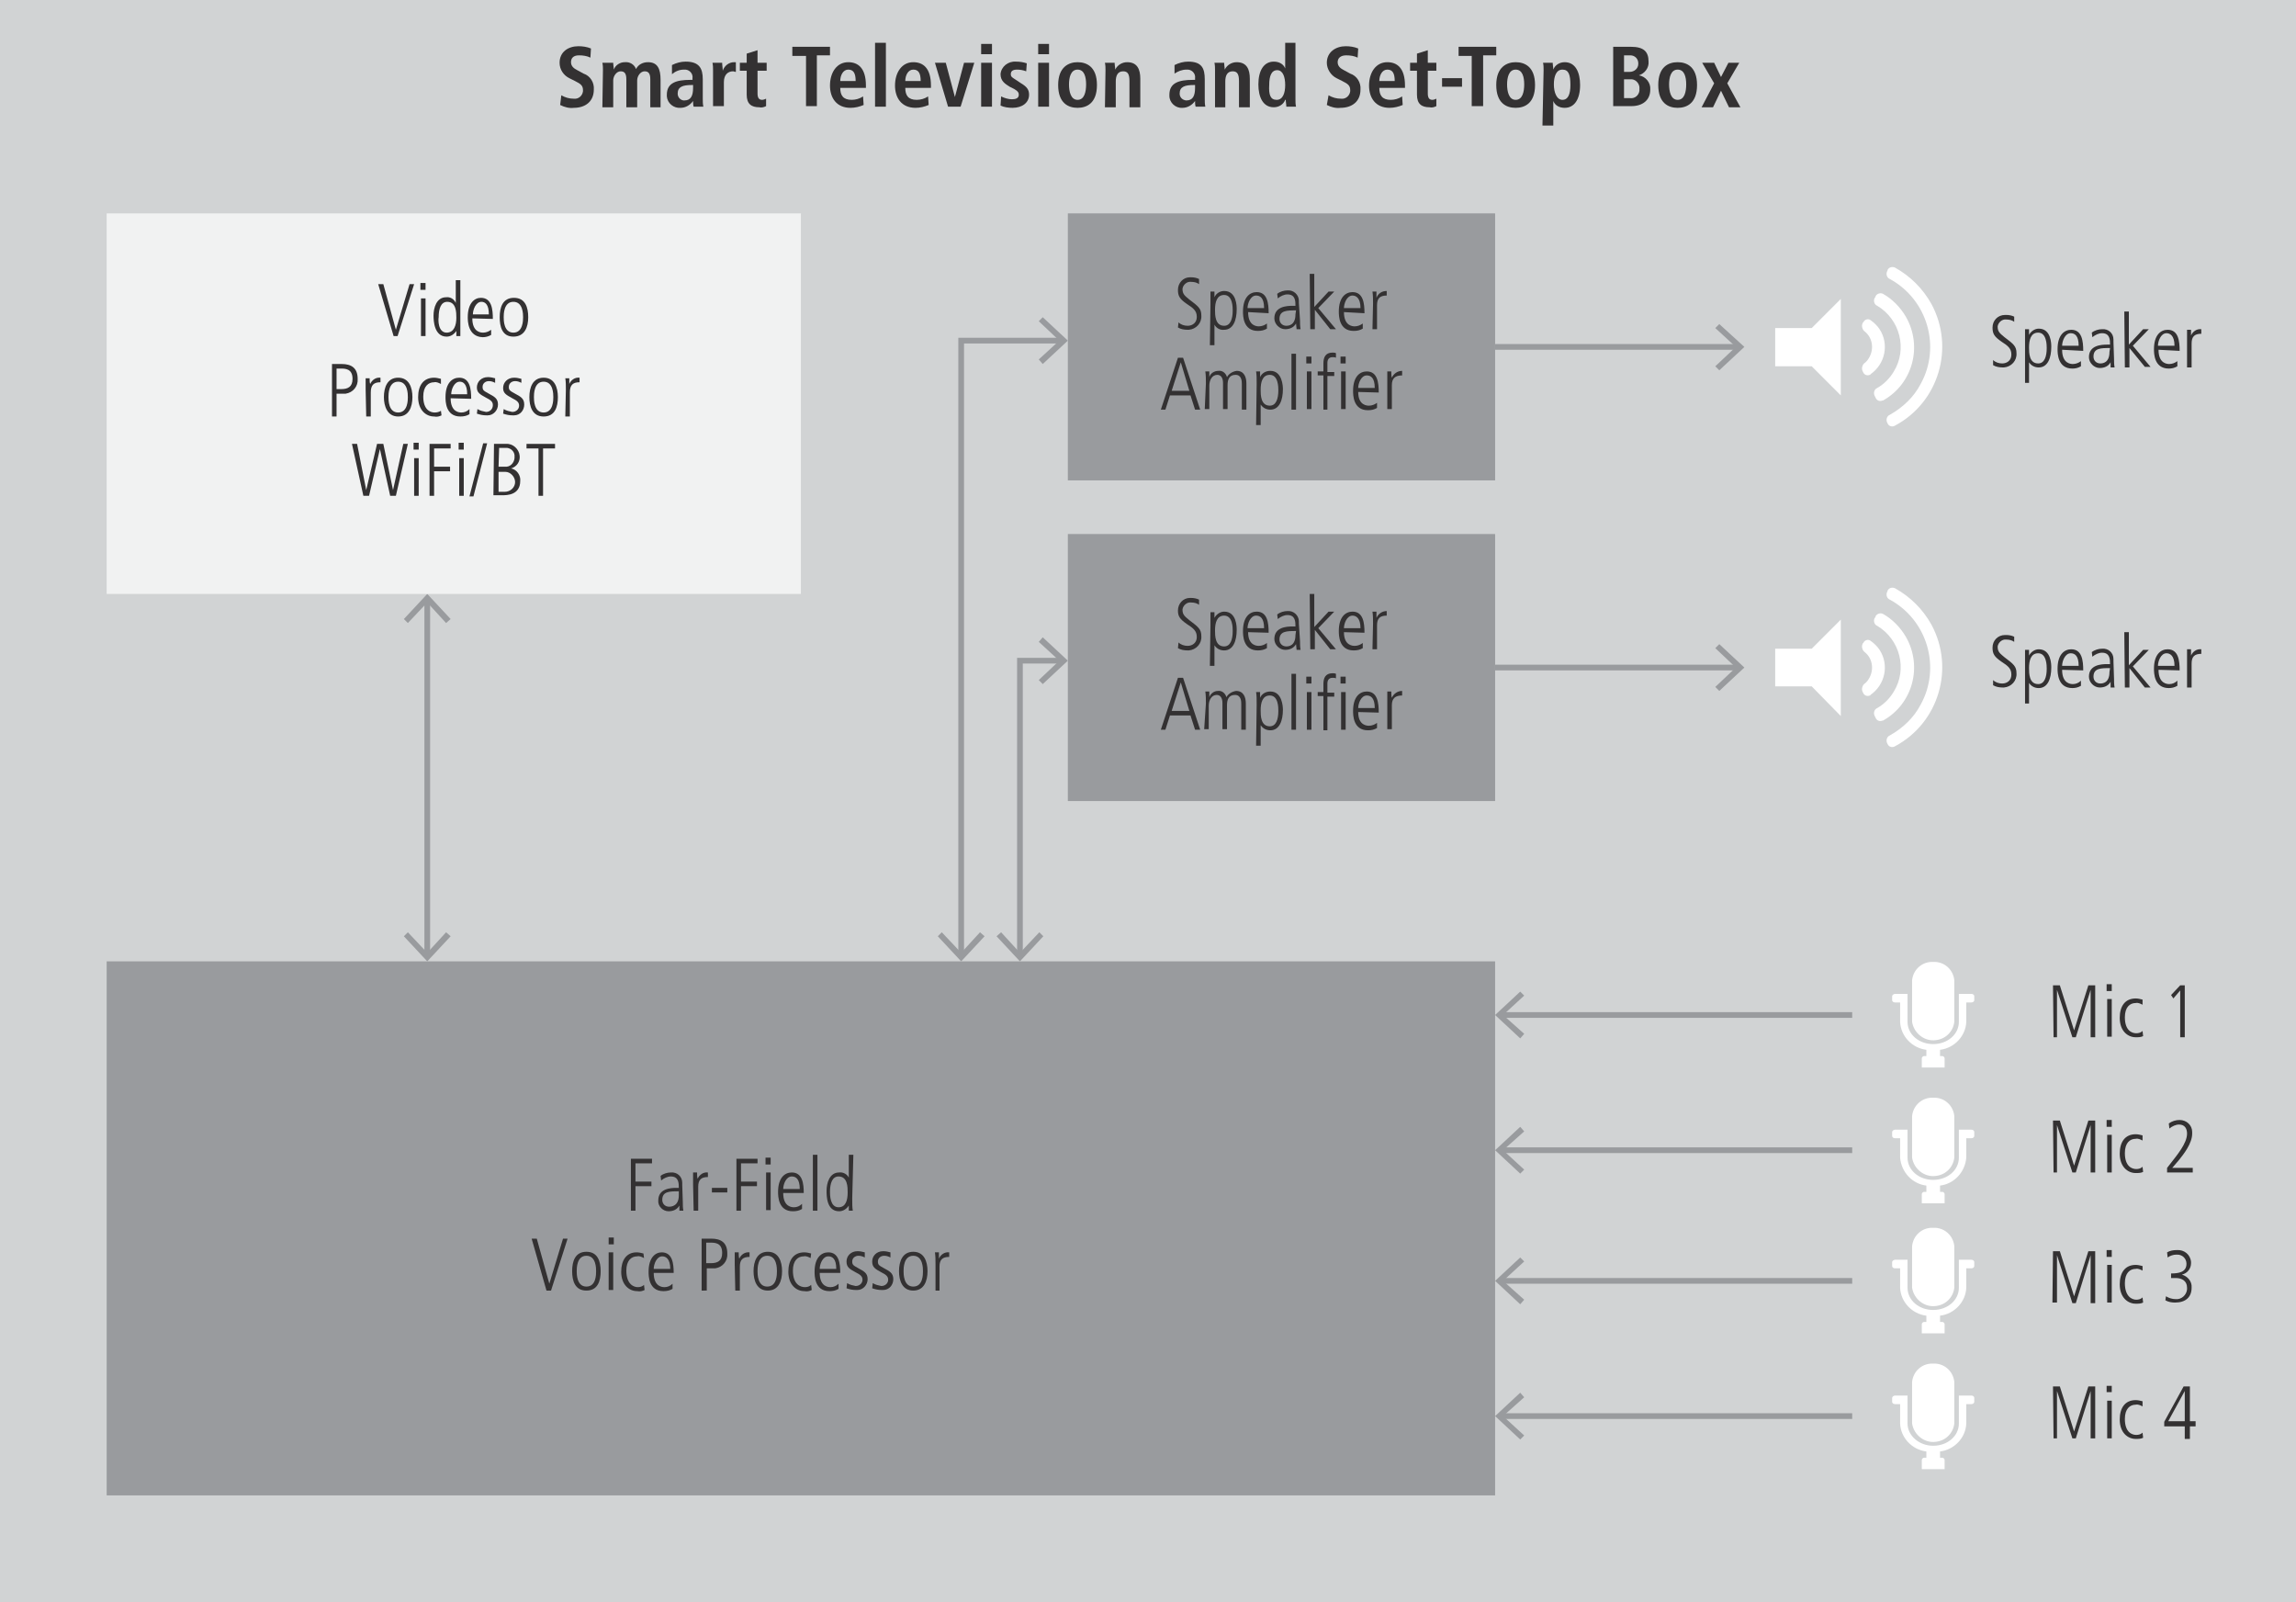 <?xml version="1.0" encoding="utf-8"?>
<!-- Generator: Adobe Illustrator 24.0.1, SVG Export Plug-In . SVG Version: 6.00 Build 0)  -->
<svg version="1.1" id="Layer_1" xmlns="http://www.w3.org/2000/svg" xmlns:xlink="http://www.w3.org/1999/xlink" x="0px" y="0px"
	 viewBox="0 0 402.5 280.8" style="enable-background:new 0 0 402.5 280.8;" xml:space="preserve">
<style type="text/css">
	.st0{fill:#D1D3D4;}
	.st1{fill:#333132;}
	.st2{fill:none;stroke:#999B9E;}
	.st3{fill:#999B9E;}
	.st4{fill:#F1F2F2;}
	.st5{fill:#FFFFFF;}
</style>
<title>cirr-cirr-29452-01 New Smart Television Block Diagram</title>
<g id="Layer_2_1_">
	<rect class="st0" width="402.5" height="280.8"/>
</g>
<path class="st1" d="M98.4,16.7c0.7,0.4,1.4,0.6,2.2,0.6c0.8,0.1,1.5-0.5,1.6-1.3c0-0.1,0-0.1,0-0.2c0-0.8-0.4-1.1-1.4-1.6l-1-0.5
	c-1-0.5-1.7-1.5-1.7-2.7c0-1.9,1.5-2.9,3.3-2.9c0.7,0,1.5,0.1,2.2,0.4l-0.1,1.6c-0.6-0.3-1.3-0.4-2-0.4c-1,0-1.4,0.5-1.4,1.2
	s0.5,1.1,1.1,1.4l1.1,0.6c1.2,0.4,1.9,1.6,1.8,2.8c0,2.1-1.5,3.2-3.5,3.2c-0.8,0.1-1.6-0.1-2.4-0.5L98.4,16.7z"/>
<path class="st1" d="M105.7,12.3c0-0.4,0-0.8-0.1-1.3h1.9c0,0.4,0.1,0.8,0.1,1.2l0,0c0.3-0.8,1.1-1.3,1.9-1.3c0.9-0.1,1.7,0.4,2,1.2
	c0.4-0.8,1.2-1.2,2.1-1.2c1.7,0,2.2,1.2,2.2,3.1v4.8H114v-4.9c0-1-0.3-1.4-1-1.4s-1.3,0.8-1.3,1.6v4.7h-1.9v-4.9c0-1-0.3-1.4-1-1.4
	s-1.3,0.8-1.3,1.6v4.7h-1.9L105.7,12.3z"/>
<path class="st1" d="M117.8,11.4c0.8-0.4,1.6-0.6,2.4-0.6c2.4,0,3,1.2,3,3.1v3.4c0,0.5,0,0.9,0.1,1.4h-1.7c-0.1-0.3-0.1-0.7-0.1-1
	l0,0c-0.5,0.7-1.3,1.2-2.2,1.2c-1.2,0.1-2.3-0.8-2.4-2c0-0.1,0-0.2,0-0.3c0-2.1,1.7-2.6,4.1-2.6h0.4v-0.3c0.1-0.7-0.4-1.4-1.2-1.5
	c-0.1,0-0.2,0-0.3,0c-0.8,0-1.5,0.3-2.1,0.8L117.8,11.4z M121.5,14.9h-0.2c-1.6,0-2.5,0.3-2.5,1.5c0,0.6,0.4,1.1,1,1.2
	c0.1,0,0.1,0,0.2,0c1.1,0,1.5-0.8,1.5-2.2V14.9z"/>
<path class="st1" d="M125,12.3c0-0.4,0-0.8-0.1-1.3h1.7c0,0.5,0.1,0.9,0.1,1.4l0,0c0.3-0.9,1.1-1.5,2-1.5c0.1,0,0.2,0,0.3,0v1.7
	c-0.2,0-0.3-0.1-0.5-0.1c-0.8,0-1.6,0.5-1.6,1.9v4.2H125V12.3z"/>
<path class="st1" d="M130.9,9.4l1.9-0.6V11h1.6v1.4h-1.6v4c0,0.8,0.3,1.1,0.8,1.1c0.2,0,0.5-0.1,0.7-0.2v1.3
	c-0.4,0.2-0.8,0.3-1.2,0.2c-1.4,0-2.2-0.6-2.2-2.2v-4.2h-1.2V11h1.2V9.4z"/>
<path class="st1" d="M141.2,9.8h-2.3V8.2h6.6v1.5h-2.3v8.9h-1.9V9.8H141.2z"/>
<path class="st1" d="M151.4,18.4c-0.7,0.3-1.5,0.5-2.3,0.5c-2.5,0-3.6-1.8-3.6-3.9c0-2.3,1.2-4.1,3.2-4.1c1.7,0,3.1,1,3.1,4.1v0.4
	h-4.5c0,1.3,0.5,2.1,2,2.1c0.7,0,1.4-0.2,2-0.6L151.4,18.4z M150,14.2c0-1.4-0.4-2-1.3-2s-1.4,1-1.4,2H150z"/>
<path class="st1" d="M153.4,7.5h1.9v11.2h-1.9V7.5z"/>
<path class="st1" d="M162.8,18.4c-0.7,0.3-1.5,0.5-2.3,0.5c-2.5,0-3.6-1.8-3.6-3.9c0-2.3,1.2-4.1,3.2-4.1c1.7,0,3.1,1,3.1,4.1v0.4
	h-4.5c0,1.3,0.5,2.1,2,2.1c0.7,0,1.4-0.2,2-0.6L162.8,18.4z M161.4,14.2c0-1.4-0.4-2-1.3-2s-1.4,1-1.4,2H161.4z"/>
<path class="st1" d="M163.9,11h1.9l1.6,6l0,0l1.6-6h1.8l-2.4,7.7h-2.2L163.9,11z"/>
<path class="st1" d="M172,7.7h1.9v1.8H172V7.7z M172,11h1.9v7.7H172V11z"/>
<path class="st1" d="M175.5,16.9c0.6,0.3,1.3,0.5,1.9,0.5c0.7,0,1.2-0.2,1.2-0.8c0-0.3-0.1-0.6-0.8-1l-0.8-0.4
	c-0.8-0.5-1.6-1-1.6-2.2c0.1-1.3,1.3-2.3,2.7-2.2c0.7,0,1.3,0.1,1.9,0.3l-0.1,1.4c-0.5-0.2-1.1-0.3-1.6-0.3c-0.8,0-1.1,0.3-1.1,0.8
	s0.3,0.6,0.9,1l0.9,0.6c1,0.6,1.4,1.1,1.4,2c0,1.4-1.2,2.3-2.9,2.3c-0.7,0-1.5-0.1-2.1-0.4L175.5,16.9z"/>
<path class="st1" d="M182,7.7h1.9v1.8H182V7.7z M182,11h1.9v7.7H182V11z"/>
<path class="st1" d="M188.9,10.9c1.6,0,3.4,0.8,3.4,4s-1.8,4-3.4,4s-3.4-0.8-3.4-4S187.4,10.9,188.9,10.9z M188.9,17.5
	c1.2,0,1.5-1.4,1.5-2.7s-0.3-2.6-1.5-2.6s-1.5,1.4-1.5,2.6S187.7,17.5,188.9,17.5z"/>
<path class="st1" d="M193.8,12.3c0-0.4,0-0.8-0.1-1.3h1.7c0,0.4,0.1,0.8,0.1,1.2l0,0c0.4-0.8,1.2-1.3,2.1-1.3c1.8,0,2.3,1.3,2.3,2.9
	v5H198v-4.6c0-1.2-0.3-1.7-1.1-1.7c-1,0-1.3,0.8-1.3,1.8v4.5h-1.9L193.8,12.3z"/>
<path class="st1" d="M205.9,11.4c0.8-0.4,1.6-0.6,2.4-0.6c2.4,0,2.9,1.2,2.9,3.1v3.4c0,0.5,0,0.9,0.1,1.4h-1.7
	c-0.1-0.3-0.1-0.7-0.1-1l0,0c-0.5,0.7-1.3,1.2-2.2,1.2c-1.2,0.1-2.3-0.9-2.3-2.1c0-0.1,0-0.1,0-0.2c0-2.1,1.7-2.6,4.1-2.6h0.4v-0.3
	c0.1-0.7-0.4-1.4-1.2-1.5c-0.1,0-0.2,0-0.3,0c-0.8,0-1.5,0.3-2.1,0.7L205.9,11.4z M209.5,14.9h-0.2c-1.6,0-2.5,0.3-2.5,1.5
	c0,0.6,0.4,1.1,1.1,1.2h0.1c1.1,0,1.5-0.8,1.5-2.2L209.5,14.9z"/>
<path class="st1" d="M213,12.3c0-0.4,0-0.8-0.1-1.3h1.7c0,0.4,0.1,0.8,0.1,1.2l0,0c0.4-0.8,1.2-1.3,2.1-1.3c1.8,0,2.3,1.3,2.3,2.9v5
	h-1.9v-4.6c0-1.2-0.3-1.7-1.1-1.7c-1,0-1.3,0.8-1.3,1.8v4.5H213V12.3z"/>
<path class="st1" d="M227.1,7.5v9.9c0,0.4,0,0.9,0.1,1.3h-1.7c0-0.4-0.1-0.8-0.1-1.2h-0.1c-0.3,0.8-1.1,1.3-2,1.3
	c-1.9,0-2.7-1.8-2.7-4c0-2.5,1-4,2.7-4c0.9,0,1.7,0.4,2,1.2l0,0V7.5H227.1z M223.8,17.5c1.1,0,1.5-1.2,1.5-2.6s-0.4-2.6-1.4-2.6
	s-1.4,1-1.4,2.6C222.4,16.6,222.7,17.5,223.8,17.5L223.8,17.5z"/>
<path class="st1" d="M232.9,16.7c0.7,0.4,1.4,0.6,2.2,0.6c0.8,0.1,1.5-0.5,1.6-1.3c0-0.1,0-0.1,0-0.2c0-0.8-0.4-1.1-1.4-1.6l-1-0.5
	c-1-0.5-1.7-1.6-1.7-2.7c0-1.9,1.6-2.9,3.3-2.9c0.7,0,1.5,0.1,2.2,0.4l-0.1,1.6c-0.6-0.3-1.3-0.4-2-0.4c-1,0-1.5,0.5-1.5,1.2
	s0.5,1.1,1.1,1.4l1.1,0.6c1.2,0.4,1.9,1.6,1.8,2.8c0,2.1-1.5,3.2-3.5,3.2c-0.8,0.1-1.6-0.1-2.4-0.5L232.9,16.7z"/>
<path class="st1" d="M245.9,18.4c-0.7,0.3-1.5,0.5-2.3,0.5c-2.5,0-3.6-1.8-3.6-3.9c0-2.3,1.2-4.1,3.2-4.1c1.7,0,3.1,1,3.1,4.1v0.4
	h-4.5c0,1.3,0.5,2.1,2,2.1c0.7,0,1.4-0.2,2-0.6L245.9,18.4z M244.5,14.2c0-1.4-0.4-2-1.3-2s-1.4,1-1.4,2H244.5z"/>
<path class="st1" d="M248.4,9.4l1.9-0.6V11h1.5v1.4h-1.5v4c0,0.8,0.3,1.1,0.8,1.1c0.2,0,0.5-0.1,0.7-0.2v1.3
	c-0.4,0.2-0.8,0.3-1.2,0.2c-1.4,0-2.2-0.6-2.2-2.2v-4.2h-1.2V11h1.2V9.4z"/>
<path class="st1" d="M252.8,13.7h3.5v1.5h-3.5L252.8,13.7L252.8,13.7z"/>
<path class="st1" d="M258,9.8h-2.3V8.2h6.6v1.5H260v8.9h-2V9.8z"/>
<path class="st1" d="M265.7,10.9c1.6,0,3.4,0.8,3.4,4s-1.8,4-3.4,4s-3.4-0.8-3.4-4S264.2,10.9,265.7,10.9z M265.7,17.5
	c1.2,0,1.5-1.4,1.5-2.7s-0.3-2.6-1.5-2.6s-1.5,1.4-1.5,2.6S264.5,17.5,265.7,17.5z"/>
<path class="st1" d="M270.6,12.3c0-0.4,0-0.9-0.1-1.3h1.7c0,0.4,0.1,0.8,0.1,1.2l0,0c0.3-0.8,1.1-1.3,2-1.3c1.9,0,2.7,1.8,2.7,4
	c0,2.5-1,4-2.7,4c-0.9,0-1.7-0.4-2-1.2l0,0V22h-1.9L270.6,12.3z M273.9,17.5c1,0,1.4-1,1.4-2.6c0-1.8-0.3-2.7-1.4-2.7
	s-1.5,1.2-1.5,2.6S272.9,17.5,273.9,17.5L273.9,17.5z"/>
<path class="st1" d="M282.8,8.2h3.1c2.2,0,3.1,0.8,3.1,2.6c0.1,1.1-0.7,2.1-1.7,2.4l0,0c1.2,0.2,2.1,1.3,2,2.5
	c0,1.9-1.4,2.9-3.3,2.9h-3.2V8.2z M284.7,12.6h1c0.8,0,1.5-0.6,1.5-1.4v-0.1c0-0.8-0.6-1.4-1.4-1.4c-0.1,0-0.1,0-0.2,0h-0.9V12.6z
	 M284.7,17.2h1.1c0.8,0.1,1.5-0.5,1.6-1.3c0-0.1,0-0.2,0-0.3c0.1-0.8-0.5-1.6-1.3-1.7c-0.1,0-0.3,0-0.4,0h-1L284.7,17.2L284.7,17.2z
	"/>
<path class="st1" d="M294.1,10.9c1.6,0,3.4,0.8,3.4,4s-1.8,4-3.4,4s-3.4-0.8-3.4-4S292.5,10.9,294.1,10.9z M294.1,17.5
	c1.2,0,1.5-1.4,1.5-2.7s-0.3-2.6-1.5-2.6s-1.5,1.4-1.5,2.6S292.9,17.5,294.1,17.5z"/>
<path class="st1" d="M300.5,14.6l-2.1-3.6h2.1l1.2,2.5L303,11h1.9l-2.1,3.6l2.3,4.2h-2l-1.4-2.9l-1.4,2.9h-2L300.5,14.6z"/>
<line class="st2" x1="74.9" y1="105.2" x2="74.9" y2="167.4"/>
<polygon class="st3" points="70.8,108.5 71.5,109.2 74.9,105.6 78.2,109.2 79,108.5 74.9,104.1 "/>
<polygon class="st3" points="70.8,164.1 71.5,163.4 74.9,167 78.2,163.4 79,164.1 74.9,168.5 "/>
<line class="st2" x1="324.7" y1="177.9" x2="263.2" y2="177.9"/>
<polygon class="st3" points="266.5,173.8 267.2,174.5 263.5,177.9 267.2,181.2 266.5,182 262.1,177.9 "/>
<line class="st2" x1="324.7" y1="201.6" x2="263.2" y2="201.6"/>
<polygon class="st3" points="266.5,197.5 267.2,198.3 263.5,201.6 267.2,205 266.5,205.7 262.1,201.6 "/>
<line class="st2" x1="304.7" y1="60.8" x2="262.1" y2="60.8"/>
<polygon class="st3" points="301.4,56.8 300.7,57.5 304.3,60.8 300.7,64.2 301.4,64.9 305.8,60.8 "/>
<rect x="18.7" y="168.5" class="st3" width="243.4" height="93.6"/>
<rect x="18.7" y="37.4" class="st4" width="121.7" height="66.7"/>
<rect x="187.2" y="37.4" class="st3" width="74.9" height="46.8"/>
<path class="st1" d="M206.6,56.5c0.4,0.4,1,0.6,1.6,0.6c0.9,0,1.6-0.6,1.6-1.5v-0.1c0-1-0.6-1.5-1.7-2.2c-1.3-0.9-1.6-1.4-1.6-2.5
	c0-1.2,0.9-2.2,2.1-2.2c0.1,0,0.2,0,0.2,0c0.5,0,1,0.1,1.4,0.3v0.9c-0.4-0.3-0.9-0.4-1.4-0.4c-0.7-0.1-1.4,0.5-1.5,1.2v0.1
	c0,0.9,0.5,1.2,1.2,1.8c1.6,1.2,2.1,1.6,2.1,2.8c0.1,1.3-0.9,2.4-2.2,2.5c-0.1,0-0.1,0-0.2,0c-0.6,0-1.2-0.1-1.7-0.4L206.6,56.5z"/>
<path class="st1" d="M212.2,53.3c0-1,0-1.6,0-2.2h0.7v1l0,0c0.3-0.7,1-1.1,1.7-1.1c2.2,0,2.2,2.7,2.2,3.2c0,1.9-0.6,3.6-2.2,3.6
	c-0.7,0.1-1.4-0.3-1.7-0.9l0,0v3.6h-0.8L212.2,53.3z M214.6,51.7c-1.3,0-1.6,1.3-1.6,2.6c0,0.9,0,2.8,1.6,2.8c1.1,0,1.5-1.2,1.5-2.7
	C216.1,53.9,216.1,51.7,214.6,51.7L214.6,51.7z"/>
<path class="st1" d="M218.8,54.7c0,2.5,1.6,2.5,1.9,2.5c0.5,0,1-0.2,1.4-0.5v0.9c-0.5,0.3-1,0.4-1.6,0.4c-2.6,0-2.6-2.7-2.6-3.4
	c0-2.5,1.2-3.4,2.4-3.4c1.9,0,2.1,2,2.1,3.7L218.8,54.7z M221.6,54c0-1.8-0.7-2.2-1.4-2.2c-1,0-1.5,1.4-1.5,2.2H221.6z"/>
<path class="st1" d="M227.9,56.2c0,0.5,0,1,0.1,1.5h-0.7l-0.1-1l0,0c-0.4,0.7-1.1,1-1.9,1c-1,0-1.9-0.9-1.9-1.9l0,0
	c0-2.1,2.2-2.2,3.2-2.2h0.5c0-0.8,0-2-1.4-2c-0.6,0-1.2,0.3-1.7,0.7l-0.1-0.8c0.5-0.4,1.2-0.6,1.8-0.6c1.1-0.1,2,0.8,2,1.8
	c0,0.1,0,0.3,0,0.4L227.9,56.2z M227.2,54.4c-1.6,0-2.9,0-2.9,1.5c0,0.7,0.5,1.2,1.2,1.2l0,0c0.4,0,1.6-0.1,1.6-2L227.2,54.4
	L227.2,54.4z"/>
<path class="st1" d="M229.6,48h0.8v5.8l2.5-2.7h1l-2.8,2.9l3.1,3.7h-1l-2.7-3.4l0,0v3.4h-0.8L229.6,48z"/>
<path class="st1" d="M235.6,54.7c0,2.5,1.6,2.5,1.9,2.5c0.5,0,1-0.2,1.4-0.5v0.9c-0.5,0.3-1,0.4-1.6,0.4c-2.6,0-2.6-2.7-2.6-3.4
	c0-2.5,1.2-3.4,2.4-3.4c1.9,0,2.1,2,2.1,3.7L235.6,54.7z M238.5,54c0-1.8-0.8-2.2-1.4-2.2c-1,0-1.5,1.4-1.5,2.2H238.5z"/>
<path class="st1" d="M240.7,53.2c0-0.7,0-1.4-0.1-2.1h0.7c0,0.4,0,0.8,0,1.1l0,0c0.3-0.8,1-1.2,1.8-1.2v0.8c-1.2,0-1.7,0.5-1.7,1.7
	v4.2h-0.8L240.7,53.2z"/>
<path class="st1" d="M206.5,62.7h0.9l3,9.1h-0.9l-0.8-2.5h-3.6l-0.8,2.5h-0.8L206.5,62.7z M205.4,68.5h3.1l-1.5-5l0,0L205.4,68.5z"
	/>
<path class="st1" d="M211.4,67.2c0-0.7,0-1.4-0.1-2.1h0.7c0,0.3,0,0.5,0,1l0,0c0.2-0.7,0.9-1.1,1.6-1.1c0.7-0.1,1.3,0.4,1.5,1.1
	c0.3-0.6,1-1,1.7-1.1c1.3,0,1.7,1.1,1.7,2.2v4.6h-0.8v-4.5c0-0.4,0-1.6-1.1-1.6s-1.4,0.8-1.4,1.8v4.2h-0.8v-4.6c0-0.9-0.4-1.4-1-1.4
	c-0.9,0-1.4,0.9-1.4,1.9v4.1h-0.8L211.4,67.2z"/>
<path class="st1" d="M220.3,67.3c0-1,0-1.6-0.1-2.2h0.7v1l0,0c0.3-0.7,1-1.1,1.8-1.1c2.1,0,2.2,2.7,2.2,3.2c0,1.9-0.6,3.6-2.2,3.6
	c-0.7,0-1.3-0.3-1.7-0.9l0,0v3.6h-0.8L220.3,67.3z M222.6,65.7c-1.3,0-1.6,1.3-1.6,2.6c0,0.9,0,2.8,1.6,2.8c1.1,0,1.5-1.2,1.5-2.7
	C224.1,67.9,224.1,65.7,222.6,65.7z"/>
<path class="st1" d="M226.4,62h0.8v9.8h-0.8V62z"/>
<path class="st1" d="M229,62.5h0.9v1.2H229V62.5z M229.1,65.1h0.8v6.6h-0.8V65.1z"/>
<path class="st1" d="M232,65.8h-1v-0.7h1v-1.4c0-1,0.3-1.9,1.6-1.9c0.2,0,0.4,0,0.6,0.1v0.8c-0.2-0.1-0.4-0.1-0.6-0.1
	c-0.7,0-0.9,0.5-0.9,1v1.6h1.2v0.7h-1.2v5.9H232V65.8z"/>
<path class="st1" d="M235,62.5h0.9v1.2H235V62.5z M235.1,65.1h0.8v6.6h-0.8V65.1z"/>
<path class="st1" d="M238.1,68.7c0,2.4,1.6,2.4,1.9,2.4c0.5,0,1-0.2,1.4-0.5v0.9c-0.5,0.3-1,0.4-1.6,0.4c-2.6,0-2.6-2.7-2.6-3.4
	c0-2.5,1.2-3.4,2.4-3.4c1.9,0,2.1,2,2.1,3.7L238.1,68.7L238.1,68.7z M241,68c0-1.8-0.7-2.2-1.4-2.2c-1,0-1.5,1.4-1.5,2.2H241z"/>
<path class="st1" d="M243.2,67.2c0-0.7,0-1.4,0-2.1h0.7c0,0.4,0,0.8,0.1,1.1l0,0c0.3-0.7,1-1.2,1.8-1.2v0.8c-1.2,0-1.8,0.5-1.8,1.7
	v4.2h-0.8V67.2z"/>
<path class="st1" d="M349.4,63.1c0.4,0.4,1,0.6,1.6,0.6c0.9,0,1.6-0.6,1.6-1.5v-0.1c0-1-0.6-1.5-1.7-2.2c-1.3-0.9-1.6-1.4-1.6-2.5
	c0-1.2,0.9-2.2,2.2-2.2c0.1,0,0.1,0,0.2,0c0.5,0,1,0.1,1.4,0.3v0.9c-0.4-0.3-0.9-0.4-1.4-0.4c-0.7-0.1-1.4,0.5-1.5,1.2v0.1
	c0,0.9,0.5,1.2,1.2,1.8c1.6,1.2,2.1,1.6,2.1,2.8c0.1,1.3-0.9,2.4-2.2,2.5c-0.1,0-0.2,0-0.2,0c-0.6,0-1.2-0.1-1.7-0.4V63.1z"/>
<path class="st1" d="M355,59.9c0-1,0-1.6,0-2.2h0.7v1l0,0c0.3-0.6,1-1.1,1.7-1.1c2.2,0,2.2,2.7,2.2,3.2c0,1.9-0.6,3.6-2.2,3.6
	c-0.7,0-1.3-0.3-1.7-0.9l0,0v3.6H355V59.9z M357.3,58.3c-1.3,0-1.6,1.3-1.6,2.6c0,0.9,0,2.8,1.6,2.8c1.1,0,1.5-1.2,1.5-2.7
	C358.8,60.5,358.8,58.3,357.3,58.3L357.3,58.3z"/>
<path class="st1" d="M361.5,61.3c0,2.5,1.6,2.5,1.9,2.5c0.5,0,1-0.2,1.4-0.5v0.9c-0.5,0.3-1,0.4-1.5,0.4c-2.6,0-2.6-2.7-2.6-3.4
	c0-2.5,1.2-3.4,2.4-3.4c1.9,0,2.1,2,2.1,3.7L361.5,61.3z M364.4,60.6c0-1.8-0.7-2.2-1.4-2.2c-1,0-1.5,1.4-1.5,2.2H364.4z"/>
<path class="st1" d="M370.6,62.9c0,0.5,0,1,0.1,1.5H370v-0.9l0,0c-0.4,0.7-1.1,1-1.9,1c-1,0-1.9-0.9-1.9-1.9l0,0
	c0-2.1,2.2-2.2,3.2-2.2h0.5c0-0.8,0-2-1.4-2c-0.6,0-1.2,0.3-1.7,0.7l-0.1-0.8c0.5-0.4,1.2-0.6,1.8-0.6c1.1-0.1,2,0.7,2,1.8
	c0,0.1,0,0.3,0,0.4L370.6,62.9z M369.9,61c-1.6,0-2.9,0-2.9,1.5c0,0.7,0.5,1.2,1.2,1.2l0,0c0.4,0,1.6-0.1,1.6-2L369.9,61L369.9,61z"
	/>
<path class="st1" d="M372.4,54.6h0.8v5.8l2.5-2.7h1l-2.8,2.9l3.1,3.7h-1l-2.7-3.3l0,0v3.4h-0.8L372.4,54.6z"/>
<path class="st1" d="M378.4,61.3c0,2.5,1.6,2.5,1.9,2.5c0.5,0,1-0.2,1.4-0.5v0.9c-0.5,0.3-1,0.4-1.5,0.4c-2.6,0-2.6-2.7-2.6-3.4
	c0-2.5,1.2-3.4,2.4-3.4c1.9,0,2.1,2,2.1,3.7L378.4,61.3z M381.2,60.6c0-1.8-0.8-2.2-1.4-2.2c-1,0-1.5,1.4-1.5,2.2H381.2z"/>
<path class="st1" d="M383.4,59.8c0-0.7,0-1.4,0-2h0.7c0,0.4,0,0.8,0,1l0,0c0.3-0.7,1-1.2,1.8-1.1v0.8c-1.2,0-1.7,0.5-1.7,1.7v4.2
	h-0.8V59.8z"/>
<path class="st1" d="M359.9,172.7h1.2l2.5,7.9l0,0l2.5-7.9h1.2v9.1h-0.8v-8.3l0,0l-2.6,8.3h-0.6l-2.7-8.3l0,0v8.3H360L359.9,172.7z"
	/>
<path class="st1" d="M369.3,172.5h0.9v1.2h-0.9V172.5z M369.4,175.1h0.8v6.6h-0.8V175.1z"/>
<path class="st1" d="M375.6,176.1c-0.4-0.2-0.8-0.4-1.2-0.3c-1,0-1.9,0.7-1.9,2.5c0,2.4,1.3,2.8,2,2.8c0.4,0,0.8-0.1,1.1-0.4
	l0.1,0.9c-0.4,0.2-0.8,0.2-1.3,0.2c-1.4,0-2.8-1.1-2.8-3.4c0-2,0.9-3.4,2.8-3.4c0.4,0,0.8,0.1,1.2,0.2L375.6,176.1z"/>
<path class="st1" d="M382.2,172.7h0.8v9.1h-0.8v-8.2L381,175l-0.4-0.6L382.2,172.7z"/>
<path class="st1" d="M359.9,196.4h1.2l2.5,7.9l0,0l2.5-7.9h1.2v9.1h-0.8v-8.3l0,0l-2.6,8.3h-0.6l-2.7-8.3l0,0v8.3H360L359.9,196.4z"
	/>
<path class="st1" d="M369.3,196.3h0.9v1.2h-0.9V196.3z M369.4,198.9h0.8v6.6h-0.8V198.9z"/>
<path class="st1" d="M375.6,199.9c-0.4-0.2-0.8-0.4-1.2-0.3c-1,0-1.9,0.7-1.9,2.5c0,2.4,1.3,2.8,2,2.8c0.4,0,0.8-0.1,1.1-0.4
	l0.1,0.9c-0.4,0.2-0.8,0.2-1.3,0.2c-1.4,0-2.8-1.1-2.8-3.4c0-2,0.9-3.4,2.8-3.4c0.4,0,0.8,0.1,1.2,0.2L375.6,199.9z"/>
<path class="st1" d="M379.9,204.7l0.7-0.9c1-1.3,2.8-3.4,2.8-5.1c0-0.9-0.4-1.6-1.4-1.6c-0.6,0-1.2,0.3-1.7,0.7l-0.1-0.9
	c0.6-0.4,1.2-0.6,1.9-0.6c1.2,0,2.2,0.9,2.2,2.1c0,0.1,0,0.2,0,0.3c0,1.7-1.5,3.6-2.3,4.6l-1.2,1.4h3.6v0.8h-4.5V204.7z"/>
<path class="st5" d="M338.9,168.6c-1.9-0.1-3.5,1.3-3.7,3.2v7.3c0.3,2,2.2,3.5,4.2,3.2c1.7-0.2,3-1.5,3.2-3.2v-7.3
	C342.4,169.9,340.8,168.5,338.9,168.6"/>
<path class="st5" d="M334.4,179.1v-4.9h-2.2c-0.2,0-0.5,0.2-0.5,0.4l0,0v0.7c0,0.2,0.2,0.4,0.5,0.4l0,0h0.9v3.4
	c0.1,2.5,2.1,4.6,4.6,4.9v1.1h-0.4c-0.2,0-0.4,0.2-0.4,0.4l0,0v1.6h4v-1.6c0-0.2-0.2-0.4-0.4-0.4l0,0h-0.4V184
	c2.5-0.3,4.5-2.4,4.6-4.9v-3.4h0.9c0.3,0,0.5-0.2,0.5-0.4v-0.7c0-0.2-0.2-0.4-0.5-0.4l0,0h-2.2v4.9c0,2.2-2,3.9-4.5,3.9
	S334.4,181.3,334.4,179.1"/>
<path class="st5" d="M338.9,192.4c-1.9-0.1-3.5,1.3-3.7,3.2v7.3c0.3,2,2.2,3.5,4.2,3.2c1.7-0.2,3-1.5,3.2-3.2v-7.3
	C342.4,193.7,340.8,192.3,338.9,192.4"/>
<path class="st5" d="M334.4,202.9V198h-2.2c-0.2,0-0.5,0.2-0.5,0.4l0,0v0.7c0,0.2,0.2,0.4,0.5,0.4l0,0h0.9v3.4
	c0.2,2.5,2.1,4.6,4.6,4.9v1.1h-0.4c-0.2,0-0.4,0.2-0.4,0.4l0,0v1.6h4v-1.6c0-0.2-0.2-0.4-0.4-0.4l0,0h-0.4v-1.1
	c2.5-0.3,4.4-2.4,4.6-4.9v-3.4h0.9c0.3,0,0.5-0.2,0.5-0.4v-0.7c0-0.2-0.2-0.4-0.5-0.4l0,0h-2.2v4.9c0,2.2-2,3.9-4.5,3.9
	S334.4,205.1,334.4,202.9"/>
<line class="st2" x1="324.7" y1="224.5" x2="263.2" y2="224.5"/>
<polygon class="st3" points="266.5,220.4 267.2,221.1 263.5,224.5 267.2,227.8 266.5,228.6 262.1,224.5 "/>
<line class="st2" x1="324.7" y1="248.2" x2="263.2" y2="248.2"/>
<polygon class="st3" points="266.5,244.1 267.2,244.9 263.5,248.2 267.2,251.6 266.5,252.3 262.1,248.2 "/>
<path class="st1" d="M359.9,219.3h1.2l2.5,7.9l0,0l2.5-7.9h1.2v9.1h-0.8V220l0,0l-2.6,8.4h-0.6l-2.7-8.4l0,0v8.3h-0.8L359.9,219.3z"
	/>
<path class="st1" d="M369.3,219.1h0.9v1.2h-0.9V219.1z M369.4,221.7h0.8v6.6h-0.8V221.7z"/>
<path class="st1" d="M375.6,222.7c-0.4-0.2-0.8-0.4-1.2-0.3c-1,0-1.9,0.7-1.9,2.5c0,2.4,1.3,2.9,2,2.9c0.4,0,0.8-0.1,1.1-0.4
	l0.1,0.9c-0.4,0.2-0.8,0.2-1.3,0.2c-1.4,0-2.8-1.1-2.8-3.4c0-2,0.9-3.4,2.8-3.4c0.4,0,0.8,0.1,1.2,0.2L375.6,222.7z"/>
<path class="st1" d="M379.7,227.2c0.5,0.3,1.1,0.5,1.7,0.5c1,0.1,1.9-0.7,2-1.7c0-0.1,0-0.2,0-0.3c0-1.2-0.9-1.7-2-1.7h-0.8v-0.8
	c1.3,0,2.7-0.2,2.7-1.7c0-0.9-0.7-1.6-1.6-1.6c-0.1,0-0.1,0-0.2,0c-0.5,0-1.1,0.2-1.5,0.5l-0.1-0.9c0.5-0.3,1.1-0.4,1.7-0.4
	c1.3-0.1,2.4,0.8,2.5,2.1c0,0.1,0,0.2,0,0.2c0,1-0.7,1.8-1.6,2l0,0c1,0.3,1.8,1.2,1.7,2.3c0,1.7-1.1,2.6-2.9,2.6
	c-0.6,0-1.2-0.1-1.7-0.4L379.7,227.2z"/>
<path class="st1" d="M359.9,243h1.2l2.5,7.9l0,0l2.5-7.9h1.2v9.1h-0.8v-8.3l0,0l-2.6,8.3h-0.6l-2.7-8.3l0,0v8.3H360L359.9,243z"/>
<path class="st1" d="M369.3,242.9h0.9v1.1h-0.9V242.9z M369.4,245.5h0.8v6.6h-0.8V245.5z"/>
<path class="st1" d="M375.6,246.5c-0.4-0.2-0.8-0.4-1.2-0.3c-1,0-1.9,0.7-1.9,2.5c0,2.4,1.3,2.8,2,2.8c0.4,0,0.8-0.1,1.1-0.4
	l0.1,0.9c-0.4,0.2-0.8,0.2-1.3,0.2c-1.4,0-2.8-1.1-2.8-3.4c0-2,0.9-3.4,2.8-3.4c0.4,0,0.8,0.1,1.2,0.2L375.6,246.5z"/>
<path class="st1" d="M382.8,243h1.1v6.1h1v0.9h-1v2.2H383V250h-3.6v-0.8L382.8,243z M380.1,249.1h2.9v-5.3l0,0L380.1,249.1z"/>
<path class="st5" d="M338.9,215.2c-1.9-0.1-3.5,1.3-3.7,3.2v7.3c0.3,2,2.2,3.5,4.2,3.2c1.7-0.2,3-1.5,3.2-3.2v-7.3
	C342.4,216.5,340.8,215.1,338.9,215.2"/>
<path class="st5" d="M334.4,225.7v-4.9h-2.2c-0.2,0-0.5,0.2-0.5,0.4l0,0v0.7c0,0.2,0.2,0.4,0.5,0.4l0,0h0.9v3.4
	c0.1,2.5,2.1,4.6,4.6,4.9v1.1h-0.4c-0.2,0-0.4,0.2-0.4,0.4l0,0v1.6h4v-1.6c0-0.2-0.2-0.4-0.4-0.4l0,0h-0.4v-1.1
	c2.5-0.3,4.5-2.4,4.6-4.9v-3.4h0.9c0.3,0,0.5-0.2,0.5-0.4v-0.7c0-0.2-0.2-0.4-0.5-0.4l0,0h-2.2v4.9c0,2.2-2,3.9-4.5,3.9
	S334.4,227.9,334.4,225.7"/>
<path class="st5" d="M338.9,239c-1.9-0.1-3.5,1.3-3.7,3.2v7.3c0.3,2,2.2,3.5,4.2,3.2c1.7-0.2,3-1.5,3.2-3.2v-7.3
	C342.4,240.3,340.8,238.9,338.9,239"/>
<path class="st5" d="M334.4,249.5v-4.9h-2.2c-0.2,0-0.5,0.2-0.5,0.4l0,0v0.7c0,0.2,0.2,0.4,0.5,0.4l0,0h0.9v3.4
	c0.1,2.5,2.1,4.6,4.6,4.9v1.1h-0.4c-0.2,0-0.4,0.2-0.4,0.4l0,0v1.6h4v-1.6c0-0.2-0.2-0.4-0.4-0.4l0,0h-0.4v-1.1
	c2.5-0.3,4.5-2.4,4.6-4.9v-3.4h0.9c0.3,0,0.5-0.2,0.5-0.4V245c0-0.2-0.2-0.4-0.5-0.4l0,0h-2.2v4.9c0,2.2-2,3.9-4.5,3.9
	S334.4,251.6,334.4,249.5"/>
<polygon class="st5" points="322.7,69.3 322.7,52.4 317.6,57.5 311.2,57.5 311.2,64.2 317.6,64.2 "/>
<path class="st5" d="M326.5,56.7c-0.2,0.5,0,1.1,0.4,1.4c1.5,1.2,1.7,3.4,0.5,5c-0.2,0.2-0.3,0.4-0.5,0.5c-0.4,0.3-0.6,0.9-0.4,1.4
	l0.1,0.2c0.2,0.5,0.7,0.7,1.2,0.5c0,0,0.1,0,0.1-0.1c2.6-1.8,3.3-5.3,1.6-7.9c-0.4-0.6-0.9-1.1-1.6-1.6c-0.4-0.3-1-0.1-1.2,0.3
	c0,0,0,0.1-0.1,0.1L326.5,56.7z"/>
<path class="st5" d="M328.6,52.3c-0.2,0.5,0,1.1,0.5,1.3c4,2.4,5.3,7.6,2.9,11.5c-0.7,1.2-1.7,2.2-2.9,2.9c-0.5,0.2-0.7,0.8-0.5,1.3
	l0.2,0.4c0.2,0.5,0.7,0.7,1.2,0.5h0.1c5.2-2.9,7-9.5,4-14.7c-1-1.7-2.4-3.1-4-4c-0.4-0.2-1-0.1-1.3,0.4V52L328.6,52.3z"/>
<path class="st5" d="M330.8,47.6c-0.2,0.5,0,1.1,0.5,1.3c6.6,3.6,9,11.9,5.4,18.4c-1.2,2.3-3.1,4.1-5.4,5.4
	c-0.5,0.2-0.7,0.8-0.5,1.3l0.1,0.2c0.2,0.5,0.8,0.7,1.3,0.4c7.7-4.1,10.5-13.7,6.4-21.3c-1.5-2.7-3.7-4.9-6.4-6.4
	c-0.5-0.2-1-0.1-1.3,0.4c0,0,0,0,0,0.1L330.8,47.6z"/>
<polyline class="st2" points="168.5,167.4 168.5,59.7 186.1,59.7 "/>
<polygon class="st3" points="172.6,164.1 171.8,163.4 168.5,167 165.1,163.4 164.4,164.1 168.5,168.5 "/>
<polygon class="st3" points="182.8,63.8 182.1,63 185.7,59.7 182.1,56.3 182.8,55.6 187.2,59.7 "/>
<line class="st2" x1="304.7" y1="117" x2="262.1" y2="117"/>
<polygon class="st3" points="301.4,112.9 300.7,113.6 304.3,117 300.7,120.4 301.4,121.1 305.8,117 "/>
<rect x="187.2" y="93.6" class="st3" width="74.9" height="46.8"/>
<path class="st1" d="M206.6,112.6c0.4,0.4,1,0.6,1.6,0.6c0.9,0,1.6-0.6,1.6-1.5v-0.1c0-1-0.6-1.5-1.7-2.2c-1.3-0.9-1.6-1.4-1.6-2.4
	c0-1.2,0.9-2.2,2.1-2.2c0.1,0,0.2,0,0.2,0c0.5,0,1,0.1,1.4,0.3v0.9c-0.4-0.3-0.9-0.4-1.4-0.4c-0.7-0.1-1.4,0.5-1.5,1.2v0.1
	c0,0.9,0.5,1.2,1.2,1.8c1.6,1.2,2.1,1.6,2.1,2.8c0.1,1.3-0.9,2.4-2.2,2.5c-0.1,0-0.1,0-0.2,0c-0.6,0-1.2-0.1-1.7-0.4L206.6,112.6z"
	/>
<path class="st1" d="M212.2,109.5c0-1,0-1.6,0-2.2h0.7v1l0,0c0.3-0.6,1-1.1,1.7-1.1c2.2,0,2.2,2.7,2.2,3.2c0,1.9-0.6,3.6-2.2,3.6
	c-0.7,0-1.3-0.3-1.7-0.9l0,0v3.6h-0.8L212.2,109.5z M214.6,107.9c-1.3,0-1.6,1.3-1.6,2.6c0,0.9,0,2.8,1.6,2.8c1.1,0,1.5-1.2,1.5-2.7
	C216.1,110,216.1,107.9,214.6,107.9L214.6,107.9z"/>
<path class="st1" d="M218.8,110.8c0,2.4,1.6,2.4,1.9,2.4c0.5,0,1-0.2,1.4-0.5v0.9c-0.5,0.3-1,0.4-1.6,0.4c-2.6,0-2.6-2.7-2.6-3.4
	c0-2.5,1.2-3.4,2.4-3.4c1.9,0,2.1,2,2.1,3.7L218.8,110.8L218.8,110.8z M221.6,110.1c0-1.8-0.7-2.2-1.4-2.2c-1,0-1.5,1.4-1.5,2.2
	H221.6z"/>
<path class="st1" d="M227.9,112.4c0,0.5,0,1,0.1,1.5h-0.7l-0.1-1l0,0c-0.4,0.7-1.1,1-1.9,1c-1,0-1.9-0.9-1.9-1.9l0,0
	c0-2.1,2.2-2.2,3.2-2.2h0.5c0-0.8,0-2-1.4-2c-0.6,0-1.2,0.3-1.7,0.7l-0.1-0.8c0.5-0.4,1.2-0.6,1.8-0.6c1.1-0.1,2,0.8,2,1.8
	c0,0.1,0,0.3,0,0.4L227.9,112.4z M227.2,110.6c-1.6,0-2.9,0-2.9,1.5c0,0.7,0.5,1.2,1.2,1.2l0,0c0.4,0,1.6-0.1,1.6-2L227.2,110.6
	L227.2,110.6z"/>
<path class="st1" d="M229.6,104.1h0.8v5.8l2.5-2.7h1l-2.8,2.9l3.1,3.7h-1l-2.7-3.4l0,0v3.4h-0.8L229.6,104.1z"/>
<path class="st1" d="M235.6,110.8c0,2.4,1.6,2.4,1.9,2.4c0.5,0,1-0.2,1.4-0.5v0.9c-0.5,0.3-1,0.4-1.6,0.4c-2.6,0-2.6-2.7-2.6-3.4
	c0-2.5,1.2-3.4,2.4-3.4c1.9,0,2.1,2,2.1,3.7L235.6,110.8L235.6,110.8z M238.5,110.1c0-1.8-0.8-2.2-1.4-2.2c-1,0-1.5,1.4-1.5,2.2
	H238.5z"/>
<path class="st1" d="M240.7,109.3c0-0.7,0-1.4-0.1-2.1h0.7c0,0.4,0,0.8,0,1.1l0,0c0.3-0.7,1-1.2,1.8-1.2v0.8c-1.2,0-1.7,0.5-1.7,1.7
	v4.2h-0.8L240.7,109.3z"/>
<path class="st1" d="M206.5,118.8h0.9l3,9.1h-0.9l-0.8-2.5h-3.6l-0.8,2.5h-0.8L206.5,118.8z M205.4,124.6h3.1l-1.5-5l0,0
	L205.4,124.6z"/>
<path class="st1" d="M211.4,123.3c0-0.7,0-1.4-0.1-2.1h0.7c0,0.3,0,0.5,0,1l0,0c0.2-0.6,0.8-1.1,1.5-1.1c0.7-0.1,1.3,0.4,1.5,1.1
	c0.3-0.6,1-1,1.7-1.1c1.3,0,1.7,1.1,1.7,2.2v4.6h-0.8v-4.5c0-0.4,0-1.6-1.1-1.6s-1.4,0.8-1.4,1.8v4.2h-0.8v-4.6c0-0.9-0.4-1.4-1-1.4
	c-0.9,0-1.4,0.9-1.4,1.9v4.1h-0.8L211.4,123.3z"/>
<path class="st1" d="M220.3,123.5c0-1,0-1.6-0.1-2.2h0.7v1l0,0c0.3-0.7,1-1.1,1.8-1.1c2.1,0,2.2,2.7,2.2,3.2c0,1.9-0.6,3.6-2.2,3.6
	c-0.7,0-1.3-0.3-1.7-0.9l0,0v3.6h-0.8L220.3,123.5z M222.6,121.9c-1.3,0-1.6,1.3-1.6,2.6c0,0.9,0,2.8,1.6,2.8c1.1,0,1.5-1.2,1.5-2.7
	C224.1,124,224.1,121.9,222.6,121.9z"/>
<path class="st1" d="M226.4,118.1h0.8v9.8h-0.8V118.1z"/>
<path class="st1" d="M229,118.6h0.9v1.2H229V118.6z M229.1,121.3h0.8v6.6h-0.8V121.3z"/>
<path class="st1" d="M232,122h-1v-0.7h1v-1.4c0-1,0.3-1.9,1.6-1.9c0.2,0,0.4,0,0.6,0.1v0.8c-0.2-0.1-0.4-0.1-0.6-0.1
	c-0.7,0-0.9,0.5-0.9,1v1.6h1.2v0.7h-1.2v5.9H232V122z"/>
<path class="st1" d="M235,118.6h0.9v1.2H235V118.6z M235.1,121.3h0.8v6.6h-0.8V121.3z"/>
<path class="st1" d="M238.1,124.8c0,2.4,1.6,2.4,1.9,2.4c0.5,0,1-0.2,1.4-0.5v0.9c-0.5,0.3-1,0.4-1.6,0.4c-2.6,0-2.6-2.7-2.6-3.4
	c0-2.5,1.2-3.4,2.4-3.4c1.9,0,2.1,2,2.1,3.7L238.1,124.8L238.1,124.8z M241,124.1c0-1.8-0.7-2.2-1.4-2.2c-1,0-1.5,1.4-1.5,2.2H241z"
	/>
<path class="st1" d="M243.2,123.3c0-0.7,0-1.4,0-2.1h0.7c0,0.4,0,0.8,0.1,1.1l0,0c0.3-0.7,1-1.2,1.8-1.2v0.8c-1.2,0-1.8,0.5-1.8,1.7
	v4.2h-0.8V123.3z"/>
<path class="st1" d="M349.4,119.2c0.4,0.4,1,0.6,1.6,0.6c0.9,0,1.6-0.6,1.6-1.5v-0.1c0-1-0.6-1.5-1.7-2.2c-1.3-0.9-1.6-1.4-1.6-2.5
	c0-1.2,0.9-2.2,2.2-2.2c0.1,0,0.1,0,0.2,0c0.5,0,1,0.1,1.4,0.3v0.9c-0.4-0.3-0.9-0.4-1.4-0.4c-0.7-0.1-1.4,0.5-1.5,1.2v0.1
	c0,0.9,0.5,1.2,1.2,1.8c1.6,1.2,2.1,1.6,2.1,2.8c0.1,1.3-0.9,2.4-2.2,2.5c-0.1,0-0.2,0-0.2,0c-0.6,0-1.2-0.1-1.7-0.4V119.2z"/>
<path class="st1" d="M355,116.1c0-1,0-1.6,0-2.2h0.7v1l0,0c0.3-0.6,1-1.1,1.7-1.1c2.2,0,2.2,2.7,2.2,3.2c0,1.9-0.6,3.6-2.2,3.6
	c-0.7,0-1.3-0.3-1.7-0.9l0,0v3.6H355V116.1z M357.3,114.5c-1.3,0-1.6,1.3-1.6,2.6c0,0.9,0,2.8,1.6,2.8c1.1,0,1.5-1.2,1.5-2.7
	C358.8,116.7,358.8,114.5,357.3,114.5L357.3,114.5z"/>
<path class="st1" d="M361.5,117.4c0,2.5,1.6,2.5,1.9,2.5c0.5,0,1-0.2,1.4-0.6v0.9c-0.5,0.3-1,0.4-1.5,0.4c-2.6,0-2.6-2.7-2.6-3.4
	c0-2.5,1.2-3.4,2.4-3.4c1.9,0,2.1,2,2.1,3.7L361.5,117.4z M364.4,116.7c0-1.8-0.7-2.2-1.4-2.2c-1,0-1.5,1.4-1.5,2.2H364.4z"/>
<path class="st1" d="M370.6,119c0,0.5,0,1,0.1,1.5H370v-1l0,0c-0.4,0.7-1.1,1-1.9,1c-1,0-1.9-0.9-1.9-1.9l0,0c0-2.1,2.2-2.2,3.2-2.2
	h0.5c0-0.8,0-2-1.4-2c-0.6,0-1.2,0.3-1.7,0.7l-0.1-0.8c0.5-0.4,1.2-0.6,1.8-0.6c1.1-0.1,2,0.7,2,1.8c0,0.1,0,0.3,0,0.4L370.6,119z
	 M369.9,117.1c-1.6,0-2.9,0-2.9,1.5c0,0.7,0.5,1.2,1.2,1.2l0,0c0.4,0,1.6-0.1,1.6-2L369.9,117.1L369.9,117.1z"/>
<path class="st1" d="M372.4,110.8h0.8v5.8l2.5-2.7h1l-2.8,2.9l3.1,3.7h-1l-2.7-3.4l0,0v3.4h-0.8L372.4,110.8z"/>
<path class="st1" d="M378.4,117.4c0,2.5,1.6,2.5,1.9,2.5c0.5,0,1-0.2,1.4-0.6v0.9c-0.5,0.3-1,0.4-1.5,0.4c-2.6,0-2.6-2.7-2.6-3.4
	c0-2.5,1.2-3.4,2.4-3.4c1.9,0,2.1,2,2.1,3.7L378.4,117.4z M381.2,116.7c0-1.8-0.8-2.2-1.4-2.2c-1,0-1.5,1.4-1.5,2.2H381.2z"/>
<path class="st1" d="M383.4,115.9c0-0.7,0-1.4,0-2.1h0.7c0,0.4,0,0.8,0,1.1l0,0c0.3-0.7,1-1.2,1.8-1.1v0.8c-1.2,0-1.7,0.5-1.7,1.7
	v4.2h-0.8V115.9z"/>
<polygon class="st5" points="322.7,125.5 322.7,108.6 317.6,113.7 311.2,113.7 311.2,120.3 317.6,120.3 "/>
<path class="st5" d="M326.5,112.9c-0.2,0.5,0,1.1,0.4,1.4c1.5,1.2,1.7,3.4,0.5,5c-0.2,0.2-0.3,0.4-0.5,0.5c-0.4,0.3-0.6,0.9-0.4,1.4
	l0.1,0.2c0.2,0.5,0.7,0.7,1.2,0.5c0,0,0.1,0,0.1-0.1c2.6-1.8,3.3-5.3,1.6-7.9c-0.4-0.6-0.9-1.1-1.6-1.6c-0.4-0.3-1-0.1-1.2,0.3
	c0,0,0,0.1-0.1,0.1L326.5,112.9z"/>
<path class="st5" d="M328.6,108.4c-0.2,0.5,0,1.1,0.5,1.3c4,2.4,5.3,7.6,2.9,11.5c-0.7,1.2-1.7,2.2-2.9,2.9
	c-0.5,0.2-0.7,0.8-0.5,1.3l0.2,0.4c0.2,0.5,0.7,0.7,1.2,0.5h0.1c5.2-2.9,7-9.5,4-14.7c-1-1.7-2.4-3.1-4-4c-0.4-0.2-1-0.1-1.3,0.4
	v0.1L328.6,108.4z"/>
<path class="st5" d="M330.8,103.8c-0.2,0.5,0,1.1,0.5,1.3c6.6,3.6,9,11.9,5.4,18.4c-1.2,2.3-3.1,4.1-5.4,5.4
	c-0.5,0.2-0.7,0.8-0.5,1.3l0.1,0.2c0.2,0.5,0.8,0.7,1.3,0.4c7.7-4.1,10.5-13.7,6.4-21.3c-1.5-2.7-3.7-4.9-6.4-6.4
	c-0.5-0.2-1-0.1-1.3,0.4c0,0,0,0,0,0.1L330.8,103.8z"/>
<polyline class="st2" points="178.8,167.4 178.8,115.8 186.1,115.8 "/>
<polygon class="st3" points="182.9,164.1 182.2,163.4 178.8,167 175.5,163.4 174.7,164.1 178.8,168.5 "/>
<polygon class="st3" points="182.8,119.9 182.1,119.2 185.7,115.8 182.1,112.5 182.8,111.7 187.2,115.8 "/>
<path class="st1" d="M110.6,203.1h3.7v0.8h-2.9v3.2h2.8v0.8h-2.8v4.3h-0.8C110.6,212.2,110.6,203.1,110.6,203.1z"/>
<path class="st1" d="M119.7,210.7c0,0.5,0,1,0.1,1.5h-0.7v-0.9l0,0c-0.4,0.7-1.1,1-1.9,1c-1,0-1.9-0.9-1.8-1.9l0,0
	c0-2.1,2.2-2.2,3.2-2.2h0.4c0-0.8,0-2-1.4-2c-0.6,0-1.2,0.3-1.7,0.7l-0.1-0.8c0.5-0.4,1.2-0.6,1.8-0.6c1.1-0.1,2,0.7,2,1.8
	c0,0.1,0,0.3,0,0.4L119.7,210.7z M119,208.8c-1.6,0-2.9,0-2.9,1.5c0,0.7,0.5,1.2,1.2,1.2l0,0c0.4,0,1.7-0.1,1.7-2L119,208.8z"/>
<path class="st1" d="M121.5,207.6c0-0.7,0-1.4,0-2.1h0.7c0,0.4,0,0.8,0.1,1.1l0,0c0.3-0.7,1-1.2,1.8-1.1v0.8c-1.2,0-1.7,0.5-1.7,1.7
	v4.2h-0.8L121.5,207.6z"/>
<path class="st1" d="M124.8,208.2h2.7v0.8h-2.7V208.2z"/>
<path class="st1" d="M129.1,203.1h3.7v0.8h-2.9v3.2h2.8v0.8h-2.8v4.3h-0.8V203.1z"/>
<path class="st1" d="M134.2,202.9h0.9v1.2h-0.9V202.9z M134.3,205.5h0.8v6.6h-0.8V205.5z"/>
<path class="st1" d="M137.3,209.1c0,2.5,1.6,2.5,1.9,2.5c0.5,0,1-0.2,1.4-0.6v0.9c-0.5,0.3-1,0.4-1.6,0.4c-2.6,0-2.6-2.7-2.6-3.4
	c0-2.5,1.2-3.4,2.4-3.4c1.9,0,2.1,2,2.1,3.6H137.3z M140.2,208.4c0-1.8-0.7-2.2-1.4-2.2c-1,0-1.5,1.4-1.5,2.2H140.2z"/>
<path class="st1" d="M142.5,202.4h0.8v9.8h-0.8V202.4z"/>
<path class="st1" d="M149.4,210c0,1,0,1.6,0.1,2.2h-0.7v-0.9l0,0c-0.4,0.6-1,1-1.7,1c-2.2,0-2.2-2.7-2.2-3.6c0-1.3,0.5-3.2,2.2-3.2
	c0.7-0.1,1.4,0.3,1.7,0.9l0,0v-4h0.8L149.4,210z M147,211.6c1.3,0,1.6-1.3,1.6-2.6c0-0.9,0-2.8-1.6-2.8c-1.1,0-1.5,1.2-1.5,2.7
	C145.5,209.4,145.5,211.6,147,211.6z"/>
<path class="st1" d="M93.2,217.1h0.9l2.2,7.9l0,0l2.4-7.9h0.8l-2.9,9.1h-0.8L93.2,217.1z"/>
<path class="st1" d="M100.3,222.8c0-1.7,0.5-3.4,2.5-3.4s2.5,1.7,2.5,3.4s-0.5,3.4-2.5,3.4S100.3,224.5,100.3,222.8z M104.5,222.8
	c0-0.5,0-2.7-1.7-2.7s-1.7,2.2-1.7,2.7s0,2.7,1.7,2.7S104.5,223.4,104.5,222.8z"/>
<path class="st1" d="M106.7,216.9h0.9v1.2h-0.9V216.9z M106.7,219.5h0.8v6.6h-0.8V219.5z"/>
<path class="st1" d="M112.9,220.5c-0.4-0.2-0.8-0.4-1.2-0.3c-1,0-1.9,0.7-1.9,2.5c0,2.4,1.3,2.9,2,2.9c0.4,0,0.8-0.1,1.1-0.4
	l0.1,0.9c-0.4,0.2-0.8,0.3-1.3,0.2c-1.4,0-2.8-1.1-2.8-3.4c0-2,0.9-3.4,2.7-3.4c0.4,0,0.8,0.1,1.2,0.2L112.9,220.5z"/>
<path class="st1" d="M114.6,223.1c0,2.5,1.6,2.5,1.9,2.5c0.5,0,1-0.2,1.4-0.6v0.9c-0.5,0.3-1,0.4-1.6,0.4c-2.6,0-2.6-2.7-2.6-3.4
	c0-2.5,1.2-3.4,2.3-3.4c1.9,0,2.1,2,2.1,3.6H114.6z M117.5,222.4c0-1.8-0.8-2.2-1.4-2.2c-1,0-1.5,1.4-1.5,2.2H117.5z"/>
<path class="st1" d="M123,217.1h1.7c1.7,0,2.8,0.7,2.8,2.6c0.1,1.3-0.8,2.4-2.1,2.6c-0.1,0-0.3,0-0.4,0h-1.1v3.9H123V217.1z
	 M123.8,221.4h0.8c1.2,0,2-0.4,2-1.8c0-1.8-1.3-1.8-2.1-1.8h-0.7L123.8,221.4z"/>
<path class="st1" d="M128.8,221.6c0-0.7,0-1.4,0-2.1h0.7c0,0.4,0,0.8,0.1,1.1l0,0c0.3-0.7,1-1.2,1.8-1.1v0.8c-1.2,0-1.7,0.5-1.7,1.7
	v4.2h-0.8L128.8,221.6z"/>
<path class="st1" d="M132.1,222.8c0-1.7,0.6-3.4,2.5-3.4s2.5,1.7,2.5,3.4s-0.6,3.4-2.5,3.4S132.1,224.5,132.1,222.8z M136.2,222.8
	c0-0.5,0-2.7-1.7-2.7s-1.7,2.2-1.7,2.7s0,2.7,1.7,2.7S136.2,223.4,136.2,222.8z"/>
<path class="st1" d="M142.1,220.5c-0.4-0.2-0.8-0.4-1.2-0.3c-1,0-1.9,0.7-1.9,2.5c0,2.4,1.3,2.9,2.1,2.9c0.4,0,0.8-0.1,1.1-0.4
	l0.1,0.9c-0.4,0.2-0.8,0.3-1.3,0.2c-1.4,0-2.8-1.1-2.8-3.4c0-2,0.9-3.4,2.8-3.4c0.4,0,0.8,0.1,1.2,0.2L142.1,220.5z"/>
<path class="st1" d="M143.7,223.1c0,2.5,1.6,2.5,1.9,2.5c0.5,0,1-0.2,1.4-0.6v0.9c-0.5,0.3-1,0.4-1.6,0.4c-2.6,0-2.6-2.7-2.6-3.4
	c0-2.5,1.2-3.4,2.4-3.4c1.9,0,2.1,2,2.1,3.6H143.7z M146.6,222.4c0-1.8-0.7-2.2-1.4-2.2c-1,0-1.5,1.4-1.5,2.2H146.6z"/>
<path class="st1" d="M151.6,220.4c-0.4-0.2-0.7-0.3-1.1-0.3c-0.6,0-1.1,0.4-1.1,1l0,0c0,0.6,0.2,0.7,1.1,1.2s1.6,0.8,1.6,1.9
	c0,1-0.8,1.9-1.8,1.9c-0.1,0-0.2,0-0.2,0c-0.6,0-1.1-0.1-1.7-0.3l0.1-0.9c0.5,0.3,1,0.4,1.5,0.5c0.7,0,1.2-0.5,1.2-1.1l0,0
	c0-0.6-0.4-0.9-1.2-1.3c-1.1-0.6-1.6-0.9-1.6-1.9s0.8-1.8,1.9-1.8h0.1c0.4,0,0.8,0.1,1.2,0.2V220.4z"/>
<path class="st1" d="M156.1,220.4c-0.4-0.2-0.7-0.3-1.1-0.3c-0.6,0-1.1,0.4-1.1,1l0,0c0,0.6,0.2,0.7,1.1,1.2s1.6,0.8,1.6,1.9
	c0,1-0.7,1.9-1.8,1.9c-0.1,0-0.2,0-0.2,0c-0.6,0-1.1-0.1-1.7-0.3l0.1-0.9c0.5,0.3,1,0.4,1.5,0.5c0.7,0,1.2-0.5,1.2-1.1
	s-0.4-0.9-1.2-1.3c-1.1-0.6-1.6-0.9-1.6-1.9s0.8-1.8,1.9-1.8h0.1c0.4,0,0.8,0.1,1.2,0.2V220.4z"/>
<path class="st1" d="M157.6,222.8c0-1.7,0.6-3.4,2.5-3.4s2.5,1.7,2.5,3.4s-0.6,3.4-2.5,3.4S157.6,224.5,157.6,222.8z M161.8,222.8
	c0-0.5,0-2.7-1.7-2.7s-1.7,2.2-1.7,2.7s0,2.7,1.7,2.7S161.8,223.4,161.8,222.8z"/>
<path class="st1" d="M164,221.6c0-0.7,0-1.4-0.1-2.1h0.7c0,0.4,0,0.8,0,1.1l0,0c0.3-0.7,1-1.2,1.8-1.1v0.8c-1.2,0-1.7,0.5-1.7,1.7
	v4.2H164V221.6z"/>
<path class="st1" d="M66.3,49.8h0.9l2.2,8l0,0l2.4-8h0.8l-2.9,9.1H69L66.3,49.8z"/>
<path class="st1" d="M73.7,49.6h0.9v1.2h-0.9V49.6z M73.8,52.3h0.8v6.6h-0.8V52.3z"/>
<path class="st1" d="M80.7,56.7c0,1,0,1.6,0,2.2H80V58l0,0c-0.4,0.6-1,1-1.7,1c-2.2,0-2.3-2.8-2.3-3.7c0-1.3,0.5-3.2,2.2-3.2
	c0.7-0.1,1.4,0.3,1.7,1l0,0v-4h0.8V56.7z M78.3,58.3c1.3,0,1.7-1.3,1.7-2.6c0-0.9,0-2.8-1.6-2.8c-1.1,0-1.5,1.2-1.5,2.7
	C76.8,56.1,76.8,58.3,78.3,58.3z"/>
<path class="st1" d="M82.8,55.8c0,2.5,1.6,2.5,1.9,2.5c0.5,0,1-0.2,1.4-0.5v0.9c-0.5,0.3-1,0.4-1.5,0.4C82,59,82,56.2,82,55.6
	c0-2.5,1.2-3.4,2.3-3.4c1.9,0,2.1,2,2.1,3.7L82.8,55.8L82.8,55.8z M85.7,55.1c0-1.8-0.7-2.2-1.3-2.2c-1,0-1.5,1.4-1.5,2.2H85.7z"/>
<path class="st1" d="M87.6,55.6c0-1.7,0.5-3.4,2.5-3.4s2.5,1.7,2.5,3.4S92,59,90,59S87.6,57.2,87.6,55.6z M91.7,55.6
	c0-0.5,0-2.7-1.7-2.7s-1.7,2.2-1.7,2.7s0,2.7,1.7,2.7S91.7,56.1,91.7,55.6z"/>
<path class="st1" d="M58.2,63.8h1.7c1.7,0,2.8,0.7,2.8,2.6c0.1,1.3-0.8,2.4-2.1,2.6c-0.1,0-0.3,0-0.4,0H59v4h-0.8V63.8z M59,68.2
	h0.8c1.2,0,2-0.4,2-1.8c0-1.8-1.3-1.8-2.1-1.8H59V68.2z"/>
<path class="st1" d="M64.1,68.3c0-0.7,0-1.4,0-2h0.7c0,0.4,0,0.8,0.1,1l0,0c0.3-0.7,1-1.2,1.8-1.1V67c-1.2,0-1.7,0.5-1.7,1.8V73
	h-0.8L64.1,68.3z"/>
<path class="st1" d="M67.3,69.6c0-1.7,0.6-3.4,2.5-3.4s2.5,1.7,2.5,3.4S71.7,73,69.8,73S67.3,71.2,67.3,69.6z M71.5,69.6
	c0-0.5,0-2.7-1.7-2.7s-1.7,2.2-1.7,2.7s0,2.7,1.7,2.7S71.5,70.1,71.5,69.6z"/>
<path class="st1" d="M77.3,67.3c-0.4-0.2-0.8-0.4-1.2-0.3c-1,0-1.9,0.7-1.9,2.5c0,2.4,1.3,2.8,2,2.8c0.4,0,0.8-0.1,1.1-0.3l0.1,0.8
	C77,73,76.6,73.1,76.1,73c-1.4,0-2.8-1.1-2.8-3.4c0-2,0.9-3.4,2.8-3.4c0.4,0,0.8,0.1,1.2,0.2L77.3,67.3z"/>
<path class="st1" d="M79,69.8c0,2.5,1.6,2.5,1.9,2.5c0.5,0,1-0.2,1.4-0.6v0.9c-0.5,0.3-1,0.4-1.6,0.4c-2.6,0-2.6-2.7-2.6-3.4
	c0-2.5,1.2-3.4,2.4-3.4c1.9,0,2.1,2,2.1,3.7L79,69.8z M81.9,69.1c0-1.8-0.7-2.2-1.3-2.2c-1,0-1.5,1.4-1.5,2.2H81.9z"/>
<path class="st1" d="M86.8,67.1c-0.4-0.2-0.7-0.3-1.1-0.3c-0.6,0-1.1,0.4-1.1,1s0.2,0.7,1.1,1.2s1.6,0.8,1.6,1.9
	c0,1-0.8,1.9-1.8,1.9c-0.1,0-0.2,0-0.2,0c-0.6,0-1.1-0.1-1.7-0.3l0.1-0.8c0.5,0.3,1,0.4,1.5,0.5c0.7,0,1.2-0.5,1.2-1.2
	c0-0.6-0.4-0.9-1.2-1.3c-1.1-0.6-1.6-0.9-1.6-1.8c0-1,0.8-1.8,1.9-1.8h0.1c0.4,0,0.8,0.1,1.2,0.2V67.1z"/>
<path class="st1" d="M91.4,67.1c-0.4-0.2-0.7-0.3-1.1-0.3c-0.6,0-1.1,0.4-1.1,1s0.2,0.7,1.1,1.2s1.6,0.8,1.6,1.9
	c0,1-0.7,1.9-1.8,1.9c-0.1,0-0.2,0-0.2,0c-0.6,0-1.1-0.1-1.7-0.3l0.1-0.8c0.5,0.3,1,0.4,1.5,0.5c0.7,0,1.2-0.5,1.2-1.1l0,0
	c0-0.6-0.4-0.9-1.2-1.3c-1.1-0.6-1.6-0.9-1.6-1.8c0-1,0.8-1.8,1.9-1.8h0.1c0.4,0,0.8,0.1,1.2,0.2V67.1z"/>
<path class="st1" d="M92.8,69.6c0-1.7,0.6-3.4,2.5-3.4s2.5,1.7,2.5,3.4S97.3,73,95.3,73S92.8,71.2,92.8,69.6z M97,69.6
	c0-0.5,0-2.7-1.7-2.7s-1.7,2.2-1.7,2.7s0,2.7,1.7,2.7S97,70.1,97,69.6L97,69.6z"/>
<path class="st1" d="M99.2,68.3c0-0.7,0-1.4-0.1-2h0.7c0,0.4,0,0.8,0,1l0,0c0.3-0.7,1-1.2,1.8-1.1V67c-1.2,0-1.7,0.5-1.7,1.8V73
	h-0.8L99.2,68.3z"/>
<path class="st1" d="M61.7,77.8h0.9l1.6,8.1l0,0l1.9-8.1h1.1l1.7,8.1l0,0l1.8-8.1h0.8l-2.1,9.1h-1l-1.8-8.2l0,0l-1.9,8.2h-1
	L61.7,77.8z"/>
<path class="st1" d="M72.5,77.6h0.9v1.2h-0.9V77.6z M72.6,80.3h0.8v6.6h-0.8V80.3z"/>
<path class="st1" d="M75.3,77.8H79v0.8h-2.9v3.2h2.8v0.8h-2.8v4.3h-0.8L75.3,77.8z"/>
<path class="st1" d="M80.4,77.6h0.9v1.2h-0.9V77.6z M80.5,80.3h0.8v6.6h-0.8V80.3z"/>
<path class="st1" d="M83,87h-0.7l2.4-9.3h0.7L83,87z"/>
<path class="st1" d="M86.6,77.8h2.1c1.2-0.1,2.3,0.9,2.4,2.1c0.1,1-0.5,1.9-1.5,2.2l0,0c1,0.2,1.7,1.2,1.6,2.2
	c0,2.5-2.4,2.5-3.1,2.5h-1.6L86.6,77.8L86.6,77.8z M87.4,81.8h1.1c0.9,0.1,1.6-0.6,1.7-1.5c0-0.1,0-0.1,0-0.2
	c0.1-0.8-0.5-1.5-1.3-1.6c-0.1,0-0.2,0-0.3,0h-1.1L87.4,81.8L87.4,81.8z M87.4,86.2h1.1c1,0,1.8-0.8,1.8-1.7s-0.8-1.8-1.7-1.8h-1.2
	C87.4,82.7,87.4,86.2,87.4,86.2z"/>
<path class="st1" d="M92.3,77.8h5v0.8h-2.1v8.3h-0.8v-8.3h-2.1V77.8z"/>
</svg>
